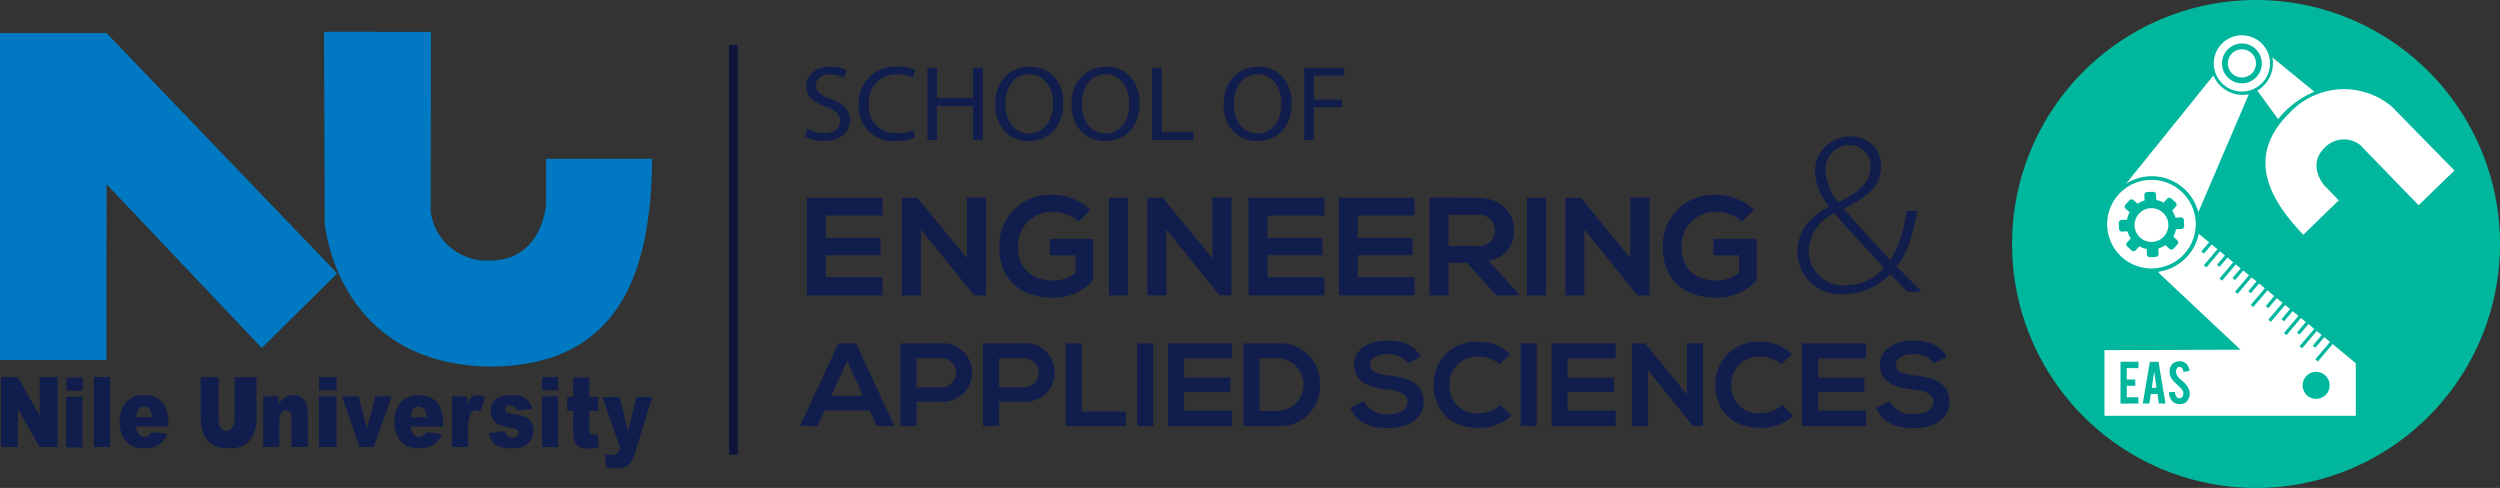 <svg xmlns="http://www.w3.org/2000/svg" width="282.597" height="55.156" viewBox="0 0 282.597 55.156">
  <rect x="0" y="0" width="282.597" height="55.156" fill="#333333" stroke="none"/>
  <g id="Group_2794" data-name="Group 2794" transform="translate(-9861.921 13719.018)">
    <path id="Path_625" data-name="Path 625" d="M331.882,3996.559a27.578,27.578,0,1,1-27.578-27.578,27.578,27.578,0,0,1,27.578,27.578" transform="translate(9812.636 -17687.998)" fill="#00b79d"/>
    <path id="Path_626" data-name="Path 626" d="M289.137,3991.975a1.908,1.908,0,1,0,1.908-1.909,1.909,1.909,0,0,0-1.908,1.909" transform="translate(9814.075 -17685.553)" fill="#fff"/>
    <path id="Path_627" data-name="Path 627" d="M299.906,3974a1.59,1.59,0,1,0,1.835,1.3,1.59,1.59,0,0,0-1.835-1.3" transform="translate(9815.17 -17687.418)" fill="#fff"/>
    <path id="Path_628" data-name="Path 628" d="M303.471,3975.2a3.178,3.178,0,1,0-2.6,3.667,3.177,3.177,0,0,0,2.6-3.667m-2.754,2.751a2.25,2.25,0,1,1,1.839-2.6,2.249,2.249,0,0,1-1.839,2.6" transform="translate(9815.005 -17687.584)" fill="#fff"/>
    <path id="Path_629" data-name="Path 629" d="M290.883,4008.458h.528l-.264-1.861Z" transform="translate(9814.277 -17683.635)" fill="#fff"/>
    <path id="Path_630" data-name="Path 630" d="M291.186,3988.013a5.426,5.426,0,0,1,5.254,4.071l5.71-13.338c-.035.007-.068.015-.1.02a3.568,3.568,0,0,1-3.9-2.148l-9.881,12.246a5.4,5.4,0,0,1,2.917-.851" transform="translate(9813.974 -17687.111)" fill="#fff"/>
    <path id="Path_631" data-name="Path 631" d="M291.367,3987.2a5.006,5.006,0,1,0,5.006,5.006,5.006,5.006,0,0,0-5.006-5.006m3.383,5.554-.615.027a2.769,2.769,0,0,1-.3.828l.454.417a.326.326,0,0,1,.019.461l-.45.49a.329.329,0,0,1-.227.106.325.325,0,0,1-.234-.086l-.453-.417a2.822,2.822,0,0,1-.8.373l.027.615a.326.326,0,0,1-.312.339l-.664.029h-.014a.326.326,0,0,1-.326-.312l-.027-.615a2.781,2.781,0,0,1-.828-.3l-.416.454a.326.326,0,0,1-.461.019l-.49-.45a.326.326,0,0,1-.02-.461l.416-.453a2.834,2.834,0,0,1-.373-.8l-.614.026a.327.327,0,0,1-.34-.312l-.029-.664a.326.326,0,0,1,.312-.34l.615-.027a2.819,2.819,0,0,1,.3-.828l-.453-.417a.326.326,0,0,1-.019-.461l.45-.49a.321.321,0,0,1,.227-.106.33.33,0,0,1,.234.086l.453.416a2.834,2.834,0,0,1,.8-.373l-.027-.615a.325.325,0,0,1,.312-.339l.664-.029a.328.328,0,0,1,.34.313l.027.615a2.77,2.77,0,0,1,.828.3l.416-.454a.322.322,0,0,1,.227-.1.325.325,0,0,1,.234.086l.49.45a.326.326,0,0,1,.02.461l-.416.453a2.833,2.833,0,0,1,.373.8l.614-.026a.327.327,0,0,1,.34.313l.029.664a.324.324,0,0,1-.086.234.317.317,0,0,1-.227.106" transform="translate(9813.753 -17685.885)" fill="#fff"/>
    <path id="Path_632" data-name="Path 632" d="M311.875,4005.126,310.2,4007.1l-.287-.242,1.671-1.975-.652-.537-1.014,1.2-.286-.242,1.011-1.195-.56-.462-1.655,1.958-.286-.242,1.652-1.953-.652-.538-1,1.177-.287-.242.992-1.173-.548-.453-1.636,1.935-.287-.242,1.634-1.931-.653-.538-.976,1.155-.286-.242.973-1.152-.56-.46-1.617,1.913-.286-.242,1.614-1.909-.652-.537-.958,1.133-.287-.242.955-1.129-.771-.636-1.6,1.888-.287-.242,1.594-1.884-.652-.538-.937,1.108-.286-.242.934-1.1-.56-.462-1.578,1.866-.286-.242,1.575-1.862-.652-.537-.918,1.086-.287-.242.915-1.083-.548-.452-1.559,1.843-.287-.242,1.557-1.84-.652-.537-.9,1.063-.286-.242.9-1.061-.56-.462-1.54,1.822-.286-.242,1.537-1.818-.652-.538-.88,1.042-.287-.242.878-1.04-1.17-.964a5.43,5.43,0,0,1-4.473,4.275l-.1.1,9.286,8.726-15.376.053v7.423l28.41,0v-5.946Zm-21.951,2.718h-1.316v1.289h.961v.715h-.961v1.29h1.316v.715H287.9v-4.726h2.028Zm2.315,4.009-.166-1.085h-.743l-.174,1.085h-.741l.8-4.723h.98l.792,4.723Zm3.233-.332a.923.923,0,0,1-.49.336,1.348,1.348,0,0,1-.4.052,1.123,1.123,0,0,1-.694-.207,1.157,1.157,0,0,1-.364-.462,1.864,1.864,0,0,1-.156-.668l.679-.049a1.024,1.024,0,0,0,.219.6.361.361,0,0,0,.293.133.442.442,0,0,0,.374-.23.579.579,0,0,0,.071-.313.872.872,0,0,0-.268-.585l-.633-.6a2.708,2.708,0,0,1-.5-.615,1.429,1.429,0,0,1-.157-.664,1.157,1.157,0,0,1,.433-.978,1.083,1.083,0,0,1,.663-.2,1.209,1.209,0,0,1,.653.17.973.973,0,0,1,.34.369,1.369,1.369,0,0,1,.157.547l-.683.124a.824.824,0,0,0-.165-.452.349.349,0,0,0-.283-.117.323.323,0,0,0-.3.174.662.662,0,0,0-.084.347,1.049,1.049,0,0,0,.279.66,2.472,2.472,0,0,0,.317.3c.165.138.275.234.328.29a2.4,2.4,0,0,1,.406.52,1.744,1.744,0,0,1,.109.222,1.288,1.288,0,0,1,.106.452,1.328,1.328,0,0,1-.257.845m14.562-.2a1.527,1.527,0,1,1,1.512-1.54,1.526,1.526,0,0,1-1.512,1.54" transform="translate(9813.722 -17685.252)" fill="#fff"/>
    <path id="Path_633" data-name="Path 633" d="M304.713,3980.891a10.018,10.018,0,0,1,3.312-2.212l-4.754-3.887.013.067a3.576,3.576,0,0,1-1.72,3.684l2.354,3.225c.24-.292.5-.583.795-.877" transform="translate(9815.516 -17687.324)" fill="#fff"/>
    <path id="Path_634" data-name="Path 634" d="M323.755,3987.206,316.693,3980a8.4,8.4,0,0,0-11.5.617c-5.177,5.035-2.282,9.908,1.48,13.857l4.011-3.9-1.646-1.691s-1.988-2.264.03-4.227a2.988,2.988,0,0,1,4.016-.347l1.273,1.311,5.35,5.52Z" transform="translate(9815.611 -17686.953)" fill="#fff"/>
    <path id="Path_635" data-name="Path 635" d="M154.707,3982.733a3.962,3.962,0,0,0,1.953.532c1.113,0,1.763-.568,1.763-1.392,0-.76-.451-1.2-1.588-1.619-1.378-.472-2.23-1.161-2.23-2.309,0-1.27,1.089-2.212,2.73-2.212a3.924,3.924,0,0,1,1.864.4l-.3.858a3.438,3.438,0,0,0-1.6-.386c-1.152,0-1.59.665-1.59,1.221,0,.761.514,1.136,1.677,1.571,1.427.531,2.154,1.2,2.154,2.394,0,1.257-.964,2.346-2.955,2.346a4.486,4.486,0,0,1-2.153-.52Z" transform="translate(9798.453 -17687.215)" fill="#111e4d"/>
    <path id="Path_636" data-name="Path 636" d="M166.291,3983.749a5.584,5.584,0,0,1-2.229.387,3.876,3.876,0,0,1-4.167-4.124,4.128,4.128,0,0,1,4.406-4.28,4.628,4.628,0,0,1,2,.364l-.262.857a4.1,4.1,0,0,0-1.7-.338,3.08,3.08,0,0,0-3.291,3.361,3.011,3.011,0,0,0,3.242,3.277,4.469,4.469,0,0,0,1.777-.339Z" transform="translate(9799.087 -17687.215)" fill="#111e4d"/>
    <path id="Path_637" data-name="Path 637" d="M167.94,3975.853v3.409h4.08v-3.409h1.1V3984h-1.1v-3.821h-4.08V3984h-1.089v-8.149Z" transform="translate(9799.894 -17687.201)" fill="#111e4d"/>
    <path id="Path_638" data-name="Path 638" d="M181.427,3979.856c0,2.805-1.765,4.292-3.918,4.292-2.227,0-3.792-1.669-3.792-4.136,0-2.587,1.665-4.279,3.917-4.279,2.3,0,3.793,1.7,3.793,4.123m-6.546.133c0,1.741.976,3.3,2.691,3.3s2.7-1.536,2.7-3.385c0-1.619-.876-3.313-2.692-3.313s-2.7,1.608-2.7,3.4" transform="translate(9800.689 -17687.215)" fill="#111e4d"/>
    <path id="Path_639" data-name="Path 639" d="M189.158,3979.856c0,2.805-1.765,4.292-3.918,4.292-2.227,0-3.792-1.669-3.792-4.136,0-2.587,1.665-4.279,3.917-4.279,2.3,0,3.793,1.7,3.793,4.123m-6.545.133c0,1.741.976,3.3,2.689,3.3,1.729,0,2.7-1.536,2.7-3.385,0-1.619-.875-3.313-2.691-3.313s-2.7,1.608-2.7,3.4" transform="translate(9801.586 -17687.215)" fill="#111e4d"/>
    <path id="Path_640" data-name="Path 640" d="M189.628,3975.853h1.089v7.266h3.6V3984h-4.694Z" transform="translate(9802.534 -17687.201)" fill="#111e4d"/>
    <path id="Path_641" data-name="Path 641" d="M204.563,3979.856c0,2.805-1.765,4.292-3.918,4.292-2.227,0-3.792-1.669-3.792-4.136,0-2.587,1.665-4.279,3.917-4.279,2.3,0,3.793,1.7,3.793,4.123m-6.546.133c0,1.741.976,3.3,2.691,3.3s2.7-1.536,2.7-3.385c0-1.619-.875-3.313-2.691-3.313s-2.7,1.608-2.7,3.4" transform="translate(9803.372 -17687.215)" fill="#111e4d"/>
    <path id="Path_642" data-name="Path 642" d="M205.032,3975.853h4.543v.883h-3.454v2.708h3.191v.87h-3.191V3984h-1.089Z" transform="translate(9804.321 -17687.201)" fill="#111e4d"/>
    <path id="Path_643" data-name="Path 643" d="M267.444,4000.357c-.585-.563-1.116-1.127-1.966-1.973a7.533,7.533,0,0,1-5.445,2.255,4.835,4.835,0,0,1-5.048-4.817c0-2.409,1.54-3.973,3.559-5.1v-.077a6.345,6.345,0,0,1-1.567-3.768,3.945,3.945,0,0,1,4.038-4.075,3.3,3.3,0,0,1,3.427,3.434c0,1.845-1.143,3.254-4.17,4.716v.076c1.806,2.051,3.878,4.305,5.206,5.766a13.253,13.253,0,0,0,1.832-5.561h1.223c-.479,2.768-1.17,4.869-2.338,6.28.9.9,1.78,1.767,2.842,2.843Zm-2.684-2.69c-1.036-1.179-3.347-3.613-5.631-6.2a5,5,0,0,0-2.869,4.2,3.894,3.894,0,0,0,4.064,3.973,5.91,5.91,0,0,0,4.436-1.974m-6.588-10.917a5.686,5.686,0,0,0,1.462,3.485c2.125-1.076,3.612-2.152,3.612-3.895a2.374,2.374,0,0,0-2.418-2.563,2.712,2.712,0,0,0-2.656,2.973" transform="translate(9810.114 -17686.395)" fill="#111e4d"/>
    <path id="Path_644" data-name="Path 644" d="M163.214,4000.044h-8.566v-11.038h8.566v2.019H156.79v2.538h6.2v1.94h-6.2v2.491h6.425Z" transform="translate(9798.478 -17685.676)" fill="#111e4d"/>
    <path id="Path_645" data-name="Path 645" d="M171.624,3988.992h2.158v11.054h-1.341v.016l-6.015-7.458v7.443h-2.158v-11.037h1.75l5.607,6.842Z" transform="translate(9799.594 -17685.678)" fill="#111e4d"/>
    <path id="Path_646" data-name="Path 646" d="M183.109,3991.735a4.472,4.472,0,0,0-2.909-1.1,3.826,3.826,0,0,0-3.94,4.067c0,1.813,1.1,3.691,3.94,3.691a3.9,3.9,0,0,0,2.582-.883v-1.957h-2.926v-1.86h4.9v4.651a5.788,5.788,0,0,1-4.56,1.988c-4.3,0-6.049-2.729-6.049-5.63a5.709,5.709,0,0,1,6.049-5.976,6.16,6.16,0,0,1,4.25,1.688Z" transform="translate(9800.739 -17685.709)" fill="#111e4d"/>
    <rect id="Rectangle_1499" data-name="Rectangle 1499" width="2.142" height="11.038" transform="translate(9987.275 -13696.67)" fill="#111e4d"/>
    <path id="Path_647" data-name="Path 647" d="M196.485,3988.992h2.158v11.054H197.3v.016l-6.015-7.458v7.443h-2.158v-11.037h1.75l5.607,6.842Z" transform="translate(9802.477 -17685.678)" fill="#111e4d"/>
    <path id="Path_648" data-name="Path 648" d="M207.959,4000.044h-8.566v-11.038h8.566v2.019h-6.425v2.538h6.2v1.94h-6.2v2.491h6.425Z" transform="translate(9803.667 -17685.676)" fill="#111e4d"/>
    <path id="Path_649" data-name="Path 649" d="M217.1,4000.044h-8.566v-11.038H217.1v2.019H210.67v2.538h6.2v1.94h-6.2v2.491H217.1Z" transform="translate(9804.727 -17685.676)" fill="#111e4d"/>
    <path id="Path_650" data-name="Path 650" d="M227.844,4000.045h-2.566l-3.336-3.689h-2.076v3.689h-2.158v-11.054c1.815,0,3.629.017,5.444.017,2.7.014,4.12,1.75,4.12,3.658a3.3,3.3,0,0,1-2.894,3.469l3.465,3.769Zm-7.977-9.1v3.532h3.285a1.776,1.776,0,1,0,0-3.532Z" transform="translate(9805.791 -17685.678)" fill="#111e4d"/>
    <rect id="Rectangle_1500" data-name="Rectangle 1500" width="2.142" height="11.038" transform="translate(10034.53 -13696.67)" fill="#111e4d"/>
    <path id="Path_651" data-name="Path 651" d="M238.829,3988.992h2.158v11.054h-1.341v.016l-6.015-7.458v7.443h-2.158v-11.037h1.75l5.607,6.842Z" transform="translate(9807.388 -17685.678)" fill="#111e4d"/>
    <path id="Path_652" data-name="Path 652" d="M250.314,3991.735a4.472,4.472,0,0,0-2.909-1.1,3.826,3.826,0,0,0-3.941,4.067c0,1.813,1.1,3.691,3.941,3.691a3.9,3.9,0,0,0,2.582-.883v-1.957h-2.926v-1.86h4.9v4.651a5.788,5.788,0,0,1-4.56,1.988c-4.3,0-6.049-2.729-6.049-5.63a5.709,5.709,0,0,1,6.049-5.976,6.16,6.16,0,0,1,4.25,1.688Z" transform="translate(9808.533 -17685.709)" fill="#111e4d"/>
    <path id="Path_653" data-name="Path 653" d="M161.819,4011.337h-5.055l-.828,1.76H153.96l4.337-9.333h1.989l4.336,9.333h-1.988Zm-2.528-5.613-1.8,3.974h3.59Z" transform="translate(9798.398 -17683.965)" fill="#111e4d"/>
    <path id="Path_654" data-name="Path 654" d="M168.68,4010.352h-2.734v2.746h-1.822v-9.333c1.519,0,3.038-.014,4.557-.014a3.309,3.309,0,1,1,0,6.6m-2.734-1.614h2.734a1.656,1.656,0,1,0,0-3.307h-2.734Z" transform="translate(9799.577 -17683.965)" fill="#111e4d"/>
    <path id="Path_655" data-name="Path 655" d="M177.048,4010.352h-2.734v2.746h-1.822v-9.333c1.519,0,3.038-.014,4.557-.014a3.309,3.309,0,1,1,0,6.6m-2.734-1.614h2.734a1.656,1.656,0,1,0,0-3.307h-2.734Z" transform="translate(9800.547 -17683.965)" fill="#111e4d"/>
    <path id="Path_656" data-name="Path 656" d="M182.682,4003.764v7.706h4.972v1.627h-6.794v-9.333Z" transform="translate(9801.518 -17683.965)" fill="#111e4d"/>
    <rect id="Rectangle_1501" data-name="Rectangle 1501" width="1.809" height="9.333" transform="translate(9990.473 -13680.2)" fill="#111e4d"/>
    <path id="Path_657" data-name="Path 657" d="M198.481,4013.1h-7.236v-9.333h7.236v1.706h-5.427v2.147h5.234v1.64h-5.234v2.107h5.427Z" transform="translate(9802.722 -17683.965)" fill="#111e4d"/>
    <path id="Path_658" data-name="Path 658" d="M207.514,4008.352a4.494,4.494,0,0,1-4.833,4.746h-3.8v-9.334h3.8a4.486,4.486,0,0,1,4.833,4.588m-6.822,3.052h1.989a2.987,2.987,0,1,0,0-5.974h-1.989Z" transform="translate(9803.608 -17683.965)" fill="#111e4d"/>
    <path id="Path_659" data-name="Path 659" d="M216.219,4006.051a2.8,2.8,0,0,0-2.292-1.041c-1.354,0-2,.548-2,1.241,0,.813.994,1.04,2.155,1.173,2.017.24,3.895.747,3.895,2.974,0,2.08-1.906,2.973-4.06,2.973-1.975,0-3.494-.587-4.213-2.293l1.52-.76a2.771,2.771,0,0,0,2.72,1.48c1.146,0,2.224-.386,2.224-1.4,0-.882-.953-1.241-2.238-1.374-1.975-.226-3.8-.733-3.8-2.827,0-1.92,1.961-2.706,3.742-2.721,1.505,0,3.067.414,3.8,1.854Z" transform="translate(9804.862 -17683.998)" fill="#111e4d"/>
    <path id="Path_660" data-name="Path 660" d="M226.928,4011.943a5.192,5.192,0,0,1-3.674,1.388c-3.59,0-5.11-2.387-5.123-4.813a4.78,4.78,0,0,1,5.123-4.92,5.078,5.078,0,0,1,3.55,1.427l-1.215,1.133a3.39,3.39,0,0,0-2.335-.88,3.111,3.111,0,0,0-3.328,3.241,3.044,3.044,0,0,0,3.328,3.16,3.626,3.626,0,0,0,2.431-.947Z" transform="translate(9805.84 -17683.982)" fill="#111e4d"/>
    <rect id="Rectangle_1502" data-name="Rectangle 1502" width="1.809" height="9.333" transform="translate(10033.82 -13680.2)" fill="#111e4d"/>
    <path id="Path_661" data-name="Path 661" d="M237.325,4013.1h-7.236v-9.333h7.236v1.706H231.9v2.147h5.234v1.64H231.9v2.107h5.427Z" transform="translate(9807.227 -17683.965)" fill="#111e4d"/>
    <path id="Path_662" data-name="Path 662" d="M244.436,4003.752h1.822v9.347h-1.132v.013l-5.082-6.308v6.294h-1.823v-9.333H239.7l4.737,5.786Z" transform="translate(9808.17 -17683.965)" fill="#111e4d"/>
    <path id="Path_663" data-name="Path 663" d="M255.473,4011.943a5.192,5.192,0,0,1-3.674,1.388c-3.59,0-5.11-2.387-5.123-4.813a4.78,4.78,0,0,1,5.123-4.92,5.078,5.078,0,0,1,3.55,1.427l-1.215,1.133a3.39,3.39,0,0,0-2.335-.88,3.111,3.111,0,0,0-3.328,3.241,3.044,3.044,0,0,0,3.328,3.16,3.626,3.626,0,0,0,2.431-.947Z" transform="translate(9809.15 -17683.982)" fill="#111e4d"/>
    <path id="Path_664" data-name="Path 664" d="M262.689,4013.1h-7.236v-9.333h7.236v1.706h-5.427v2.147H262.5v1.64h-5.234v2.107h5.427Z" transform="translate(9810.168 -17683.965)" fill="#111e4d"/>
    <path id="Path_665" data-name="Path 665" d="M269.484,4006.051a2.8,2.8,0,0,0-2.292-1.041c-1.354,0-2,.548-2,1.241,0,.813.994,1.04,2.155,1.173,2.017.24,3.895.747,3.895,2.974,0,2.08-1.906,2.973-4.06,2.973-1.975,0-3.494-.587-4.213-2.293l1.52-.76a2.771,2.771,0,0,0,2.72,1.48c1.146,0,2.224-.386,2.224-1.4,0-.882-.953-1.241-2.238-1.374-1.975-.226-3.8-.733-3.8-2.827,0-1.92,1.961-2.706,3.742-2.721,1.505,0,3.067.414,3.8,1.854Z" transform="translate(9811.04 -17683.998)" fill="#111e4d"/>
    <rect id="Rectangle_1503" data-name="Rectangle 1503" width="0.985" height="46.299" transform="translate(9944.336 -13713.925)" fill="#0f143d"/>
    <path id="Path_667" data-name="Path 667" d="M72.924,4009.288l0-36.957H84.965l26.081,27.167-8.537,8.427-17.543-18.512-.023,19.871Z" transform="translate(9789 -17687.609)" fill="#0079c2"/>
    <path id="Path_668" data-name="Path 668" d="M105.741,3972.2l.08,21.614s1.224,15.9,18.584,16.231c15.471,0,18.3-11.806,18.424-23.49H130.846v5.058s-.327,6.444-6.359,6.444a6.4,6.4,0,0,1-6.684-5.465v-3.916l.029-16.464Z" transform="translate(9792.807 -17687.625)" fill="#0079c2"/>
    <path id="Path_669" data-name="Path 669" d="M83.519,4007.167H85.35v7.91H83.519ZM80.4,4009.4h1.827v5.729H80.4Zm0-2.18h1.827v1.5H80.4Zm8.787,2h0v1.3a.8.8,0,0,0-.69.417,1.727,1.727,0,0,0-.21.772h.9v1.052h-.9a1.6,1.6,0,0,0,.237.788.811.811,0,0,0,.667.372v1.29h-.017a2.935,2.935,0,0,1-1.489-.32,2.413,2.413,0,0,1-.9-1.02,3.586,3.586,0,0,1-.356-1.644,3.217,3.217,0,0,1,.714-2.173,2.47,2.47,0,0,1,1.976-.833h.07m-16.168-2.05h1.9l2.476,4.376v-4.376h2.037v7.91H77.389l-2.464-4.342v4.342H73.014Zm38.542,2.181h1.9l.924,3.63.955-3.63h1.844l-2.024,5.729h-1.618Zm-2.595,0h1.985v5.729h-1.985Zm0-2.181h1.985v1.5h-1.985Zm-6.3,2.181h1.7v.932a2.733,2.733,0,0,1,.771-.816,1.747,1.747,0,0,1,.951-.247,1.428,1.428,0,0,1,1.186.543,2.682,2.682,0,0,1,.427,1.674v3.643H105.86v-3.15a1.318,1.318,0,0,0-.165-.762.542.542,0,0,0-.466-.225.626.626,0,0,0-.538.3,2.045,2.045,0,0,0-.206,1.084v2.751h-1.827Zm-3.242-2.158h0l2.477-.023v4.717a4.683,4.683,0,0,1-.183,1.324,2.987,2.987,0,0,1-.569,1.09,2.3,2.3,0,0,1-.815.656,3.487,3.487,0,0,1-1.422.263,7.424,7.424,0,0,1-1.048-.081,2.4,2.4,0,0,1-.947-.321,2.55,2.55,0,0,1-.7-.683,2.68,2.68,0,0,1-.433-.912,5.628,5.628,0,0,1-.189-1.337v-4.717h2.029V4012a1.551,1.551,0,0,0,.3,1.011.753.753,0,0,0,1.2-.113,1.556,1.556,0,0,0,.3-1.017Zm-10.233,5.567h0v-1.052h.9a1.654,1.654,0,0,0-.285-.912.757.757,0,0,0-.608-.277h-.007v-1.3a2.943,2.943,0,0,1,1.543.374,2.328,2.328,0,0,1,.9,1.077,4.618,4.618,0,0,1,.31,1.84v.249Zm0,2.449h0v-1.29h.023a.893.893,0,0,0,.511-.163,1.291,1.291,0,0,0,.319-.36l1.8.2a2.911,2.911,0,0,1-1,1.239,3.1,3.1,0,0,1-1.657.374m31.05-5.989h0v1.3a.8.8,0,0,0-.69.417,1.733,1.733,0,0,0-.21.772h.9v1.052h-.9a1.6,1.6,0,0,0,.238.788.812.812,0,0,0,.666.372v1.29h-.016a2.937,2.937,0,0,1-1.49-.32,2.413,2.413,0,0,1-.9-1.02,3.586,3.586,0,0,1-.356-1.644,3.217,3.217,0,0,1,.714-2.173,2.471,2.471,0,0,1,1.978-.833h.069m20.772.211h1.927l.983,3.814.912-3.814h1.8l-1.889,6.125a3.937,3.937,0,0,1-.661,1.413,1.872,1.872,0,0,1-1.449.519,8.663,8.663,0,0,1-1.22-.131l-.143-1.532a2.434,2.434,0,0,0,.879.15.758.758,0,0,0,.522-.176,1.4,1.4,0,0,0,.338-.637Zm-1.486-2.217h0v2.18h1v1.6h-1v2.033a1.3,1.3,0,0,0,.058.487.321.321,0,0,0,.314.184,1.708,1.708,0,0,0,.565-.142l.135,1.518a5.052,5.052,0,0,1-1.264.176,1.88,1.88,0,0,1-1-.21,1.231,1.231,0,0,1-.478-.638,4.462,4.462,0,0,1-.155-1.392v-2.017h-.673v-1.6h.673v-2.178Zm-5.354,2.137h1.826v5.729h-1.826Zm0-2.181h1.826v1.5h-1.826Zm-6,6.324h0l1.812-.205a1.091,1.091,0,0,0,.314.556.811.811,0,0,0,.539.167.8.8,0,0,0,.57-.19.447.447,0,0,0,.156-.349.413.413,0,0,0-.205-.367,3.351,3.351,0,0,0-.786-.227,7.042,7.042,0,0,1-1.321-.37,1.469,1.469,0,0,1-.624-.574,1.694,1.694,0,0,1-.253-.923,1.719,1.719,0,0,1,.273-.977,1.645,1.645,0,0,1,.753-.613,3.369,3.369,0,0,1,1.288-.2,3.8,3.8,0,0,1,1.259.156,1.609,1.609,0,0,1,.676.487,2.673,2.673,0,0,1,.452.889l-1.732.207a.733.733,0,0,0-.224-.405.8.8,0,0,0-.521-.173.642.642,0,0,0-.45.132.421.421,0,0,0-.141.321.346.346,0,0,0,.179.318,2.493,2.493,0,0,0,.781.2,4.628,4.628,0,0,1,1.354.345,1.556,1.556,0,0,1,.68.632,1.768,1.768,0,0,1,.235.9,2.023,2.023,0,0,1-.25.967,1.77,1.77,0,0,1-.783.747,3.21,3.21,0,0,1-1.461.278,2.992,2.992,0,0,1-1.858-.448,2.069,2.069,0,0,1-.712-1.273m-4.18-4.143h1.709v.937a2.277,2.277,0,0,1,.509-.838.951.951,0,0,1,.648-.23,1.691,1.691,0,0,1,.883.3l-.565,1.566a1.226,1.226,0,0,0-.511-.163.614.614,0,0,0-.556.356,4.25,4.25,0,0,0-.283,1.878v1.92H123.98Zm-3.749,3.409h0v-1.052h.9a1.654,1.654,0,0,0-.285-.912.757.757,0,0,0-.608-.277h-.007v-1.3a2.967,2.967,0,0,1,1.545.374,2.346,2.346,0,0,1,.9,1.077,4.66,4.66,0,0,1,.309,1.84v.249Zm0,2.449v-1.29h.023a.9.9,0,0,0,.512-.163,1.286,1.286,0,0,0,.318-.36l1.8.2a2.9,2.9,0,0,1-1,1.239,3.087,3.087,0,0,1-1.657.374" transform="translate(9789.011 -17683.568)" fill="#111e4d"/>
  </g>
</svg>
